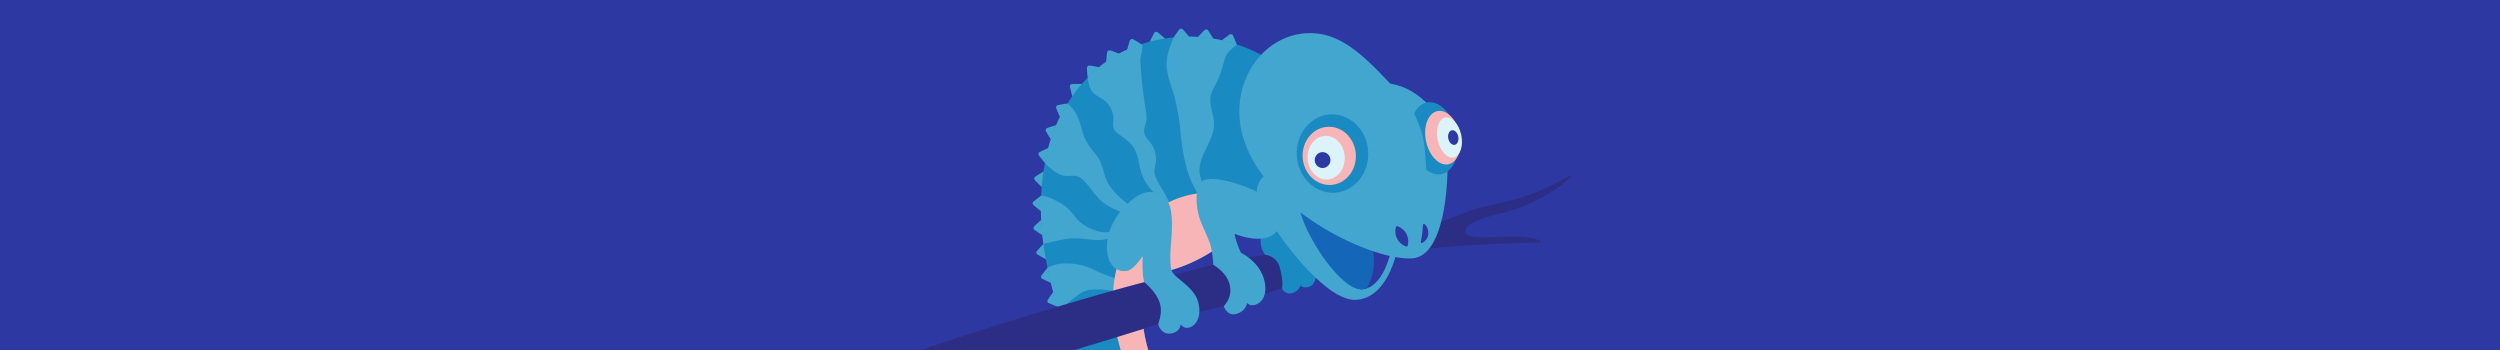 <svg xmlns="http://www.w3.org/2000/svg" viewBox="0 0 2500 350"><title>Artboard 1 copy 124</title><g id="Background"><rect width="2500" height="350" style="fill:#2e38a3"/></g><g id="Layer_4" data-name="Layer 4"><path d="M1233,35.5c1.1,2.45,2.15,4.86,3.12,7.3s1.84,5,2.67,7.39a2.19,2.19,0,0,1-2.71,2.79l-2.22-.76-1.11-.38-1.13-.33-4.5-1.32-1.12-.33-1.15-.27-2.28-.55-2.28-.54-1.14-.28L1218,48a2.17,2.17,0,0,1-.91-3.76c1-.85,2-1.7,3-2.54s2-1.62,3.07-2.43q3.12-2.4,6.42-4.74A2.34,2.34,0,0,1,1233,35.5Z" style="fill:#42a6cf"/><path d="M1208.15,30.44q2.2,3.39,4.22,6.76l1,1.68,1,1.73c.63,1.15,1.25,2.31,1.84,3.46a2.16,2.16,0,0,1-2.23,3.16c-1.53-.32-3.08-.52-4.63-.73s-3.1-.44-4.65-.62l-4.67-.41c-.78-.06-1.56-.15-2.34-.2l-2.34-.08a2.19,2.19,0,0,1-1.49-3.59c1.67-2,3.41-4,5.21-5.89s3.65-3.77,5.58-5.65A2.33,2.33,0,0,1,1208.15,30.44Z" style="fill:#42a6cf"/><path d="M1182.81,29.36c1.81,2,3.55,4,5.23,6,.83,1,1.66,2,2.46,3s1.6,2.09,2.37,3.13a2.16,2.16,0,0,1-1.71,3.47,148.2,148.2,0,0,0-18.72.94,2.19,2.19,0,0,1-2-3.32q2-3.3,4.22-6.63c1.47-2.19,3-4.29,4.62-6.44A2.37,2.37,0,0,1,1182.81,29.36Z" style="fill:#42a6cf"/><path d="M1157.62,32.3c2.09,1.65,4.14,3.43,6.11,5.15l2.91,2.61,1.42,1.32,1.4,1.38a2.16,2.16,0,0,1-1.14,3.69l-4.63.77-2.31.39-2.3.5-4.59,1c-1.52.35-3,.81-4.5,1.21a2.21,2.21,0,0,1-2.54-3q1.46-3.57,3.12-7.2c.55-1.23,1.13-2.4,1.73-3.57s1.21-2.35,1.83-3.53A2.39,2.39,0,0,1,1157.62,32.3Z" style="fill:#42a6cf"/><path d="M1133.15,39.25l1.74,1,1.74,1c1.15.68,2.29,1.37,3.41,2.07s2.21,1.4,3.3,2.11,2.14,1.41,3.21,2.2a2.18,2.18,0,0,1-.52,3.84l-4.42,1.49c-.73.26-1.48.48-2.2.77l-2.15.87-4.32,1.74-4.21,2a2.21,2.21,0,0,1-3-2.47,134.28,134.28,0,0,1,4.1-15.23A2.41,2.41,0,0,1,1133.15,39.25Z" style="fill:#42a6cf"/><path d="M1110.2,50.43c1.28.42,2.51.81,3.77,1.29s2.5,1,3.73,1.44c2.46,1,4.84,2,7.16,3.07a2.21,2.21,0,0,1,.19,3.9L1121,62.36l-1,.55-1,.62-2,1.23L1115,66c-.66.41-1.33.81-2,1.27L1109.28,70a2.23,2.23,0,0,1-3.43-1.91c.09-2.54.23-5.14.43-7.78.1-1.32.22-2.65.35-4s.33-2.61.52-3.93A2.41,2.41,0,0,1,1110.2,50.43Z" style="fill:#42a6cf"/><path d="M1089.65,65.56c1.32.18,2.63.37,3.93.58s2.63.49,3.92.74q3.9.81,7.61,1.74a2.22,2.22,0,0,1,.89,3.81l-3.64,2.9c-1.17,1-2.31,2.07-3.47,3.1-2.37,2-4.48,4.3-6.69,6.48a2.16,2.16,0,0,1-2.18.51,2.22,2.22,0,0,1-1.51-1.76c-.41-2.57-.69-5.1-1-7.74s-.52-5.34-.58-8A2.4,2.4,0,0,1,1089.65,65.56Z" style="fill:#42a6cf"/><path d="M1072.11,84c1.34,0,2.67-.08,4-.09l2,0,2,0q4,.12,7.83.4a2.2,2.2,0,0,1,1.53,3.58c-1,1.17-2.08,2.31-3.09,3.5l-2.9,3.66L1082,96.94c-.47.63-.9,1.27-1.36,1.91l-2.71,3.82a2.12,2.12,0,0,1-2.05.87,2.18,2.18,0,0,1-1.78-1.48c-.85-2.48-1.54-4.92-2.25-7.47-.35-1.27-.69-2.56-1-3.85s-.65-2.62-.91-3.9A2.39,2.39,0,0,1,1072.11,84Z" style="fill:#42a6cf"/><path d="M1058,105.09a149.22,149.22,0,0,1,15.61-2.23,2.2,2.2,0,0,1,2.1,3.29c-.82,1.33-1.68,2.64-2.49,4l-2.28,4.11c-1.6,2.69-2.88,5.57-4.29,8.37a2.21,2.21,0,0,1-3.92,0c-1.15-2.29-2.26-4.64-3.35-7s-2.2-4.88-3.12-7.34A2.37,2.37,0,0,1,1058,105.09Z" style="fill:#42a6cf"/><path d="M1047.2,128c1.25-.44,2.5-.87,3.74-1.28l3.83-1.16c2.53-.74,5-1.43,7.54-2.07a2.2,2.2,0,0,1,2.57,2.94l-1.86,4.34c-.63,1.44-1.12,2.94-1.69,4.41s-1.11,3-1.63,4.44l-1.44,4.51a2.2,2.2,0,0,1-3.87.53q-2.19-3.19-4.33-6.53c-.71-1.12-1.45-2.25-2.11-3.38l-2-3.43A2.35,2.35,0,0,1,1047.2,128Z" style="fill:#42a6cf"/><path d="M1039.69,152c4.86-2.35,9.6-4.53,14.42-6.46a2.18,2.18,0,0,1,2.92,2.57l-1.22,4.58c-.4,1.54-.85,3.05-1.16,4.61l-1,4.65-.5,2.32c-.16.78-.27,1.57-.41,2.35a2.17,2.17,0,0,1-3.75,1l-2.6-2.95c-.87-1-1.73-2-2.54-3-1.64-2-3.28-4.09-4.9-6.21A2.32,2.32,0,0,1,1039.69,152Z" style="fill:#42a6cf"/><path d="M1035.29,176.64q3.35-2.16,6.68-4.2c2.27-1.35,4.58-2.64,6.85-3.9a2.17,2.17,0,0,1,3.2,2.21c-1,6.27-1.73,12.6-2.19,19a2.2,2.2,0,0,1-3.66,1.41c-3.78-3.49-7.63-7.15-11.32-11A2.32,2.32,0,0,1,1035.29,176.64Z" style="fill:#42a6cf"/><path d="M1033.49,201.54q6.3-5,12.6-9.47a2.21,2.21,0,0,1,3.46,1.86l-.19,4.79c0,1.6-.17,3.19-.13,4.79,0,3.2,0,6.4,0,9.6a2.16,2.16,0,0,1-3.46,1.76l-3.15-2.37c-1-.8-2-1.61-3.07-2.43-2-1.63-4.07-3.31-6.11-5A2.29,2.29,0,0,1,1033.49,201.54Z" style="fill:#42a6cf"/><path d="M1034.17,226.41c3.73-3.66,7.77-7.2,11.68-10.59a2.19,2.19,0,0,1,3.6,1.53l.19,4.81c.1,1.6.25,3.2.37,4.8.26,3.2.46,6.4.89,9.59a2.17,2.17,0,0,1-3.31,2q-3.31-2.07-6.65-4.24c-2.19-1.45-4.33-2.94-6.5-4.47A2.29,2.29,0,0,1,1034.17,226.41Z" style="fill:#42a6cf"/><path d="M1036.93,251.06q2.64-3,5.29-5.84t5.48-5.67a2.17,2.17,0,0,1,3.7,1.23c.32,3.2.88,6.37,1.36,9.55l.74,4.78.91,4.75a2.17,2.17,0,0,1-3.15,2.3c-4.59-2.43-9.31-5-13.79-7.65A2.29,2.29,0,0,1,1036.93,251.06Z" style="fill:#42a6cf"/><path d="M1041.56,275.37q2.42-3.14,4.85-6.2c1.62-2,3.35-4.08,5-6.07a2.16,2.16,0,0,1,3.77.95l.46,2.37.54,2.36,1.08,4.73c.36,1.57.69,3.15,1.08,4.72l1.23,4.7a2.17,2.17,0,0,1-3,2.51q-3.57-1.59-7.17-3.25l-3.58-1.69-3.53-1.74A2.27,2.27,0,0,1,1041.56,275.37Z" style="fill:#42a6cf"/><path d="M1047.77,299.78c3-4.39,5.92-8.65,9.08-12.88a2.16,2.16,0,0,1,3.83.71c1.73,6.23,3.53,12.45,5.57,18.59a2.19,2.19,0,0,1-2.84,2.7c-4.86-1.83-9.8-3.74-14.67-5.79A2.26,2.26,0,0,1,1047.77,299.78Z" style="fill:#42a6cf"/><path d="M1055.45,322.7c2.72-4.57,5.41-9,8.25-13.42a2.17,2.17,0,0,1,3.87.46l3.24,9.14c1.14,3,2.33,6,3.49,9a2.18,2.18,0,0,1-2.66,2.87c-5-1.49-10-3.11-15-4.82A2.25,2.25,0,0,1,1055.45,322.7Z" style="fill:#42a6cf"/><path d="M1165,271.71A154.25,154.25,0,0,0,1269.14,59.43,153.66,153.66,0,0,0,1152,41.19c-82.66,20.28-132.86,111.68-101.75,238.52a371.63,371.63,0,0,0,24.63,70.17l73.39.11q-.9-3.09-1.66-6.2a147.53,147.53,0,0,1-.8-68.62A154.89,154.89,0,0,0,1165,271.71Z" style="fill:#1a8ac2"/><path d="M1173.18,92.32c3,9.14,6.7,30.1,7,35.74,1,17.3,4.9,35.72,7.79,44.54,4,12.21,15.59,33.93,20.5,32.71,1.68-.42,6.9-6.34,3.25-9.61a39.73,39.73,0,0,1-11.87-21.07,25.35,25.35,0,0,1,.38-10.75c1.53-7,5-13.35,8.09-19.8s5.83-13.32,5.71-20.47c-.15-9.32-5.18-18.45-3.34-27.59.74-3.67,2.55-7,4.3-10.34,6.24-11.83,7-17.85,10-27.38,2.3-7.28,9-10.58,11.74-13.88-19.65-6.78-42.77-9.07-63.06-7-4.63,10.68-7,18.75-7.09,27.09S1170.43,84,1173.18,92.32Z" style="fill:#42a6cf"/><path d="M1105.87,101.62c-3.51-3.55-10.71-5.79-13.61-9.86s-4-9.12-4.54-14.16c13-13.73,32.47-27.21,53.74-33.4,2.65,2.93-1.31,12.51-1.14,15.82q.59,11.61,1.81,23.18,1.35,13,3.5,25.81c.6,3.66,1.26,7.39.75,11.06-.62,4.46-2.93,8.84-2,13.23.85,3.82,4,6.63,6.33,9.76a27,27,0,0,1,5.09,19.47c-.47,3.58-1.67,7.14-1.2,10.71,1.12,8.41,14.45,23.65,14.88,32.12-4.77,2.22-13.76-10.93-17.39-14.73a47.68,47.68,0,0,1-11.2-19.35c-2.35-7.95-2.7-16.7-7.16-23.68-3.78-5.92-10-9.74-15.58-14a13.36,13.36,0,0,1-3.94-4.09c-1.53-2.87-1.2-5.77-.85-9.61C1114.05,112.61,1109.38,105.18,1105.87,101.62Z" style="fill:#42a6cf"/><path d="M1084.27,181.06c9,9.55,12.94,18.87,24.47,25.16,5.18,2.82,11.14,6,17,6.72,3.37.41,5.84-.72,5.93-3.68,0-1.51-4.66-5.85-7.11-7.87-6.87-5.67-13.44-12-17.45-20.13-3.7-7.43-4.48-16.94-9.1-23.84-3.62-5.39-12-13.22-15.27-24.75-2.11-7.45-5.08-21.82-15.3-29.1-10.45,16.27-19.66,40-22.51,59.41a63.79,63.79,0,0,0,11.07,9.41C1069,180.66,1074.18,170.39,1084.27,181.06Z" style="fill:#42a6cf"/><path d="M1097.69,240.05c6.26,0,12.81-1.3,17.62-5.31.87-.73,1.75-1.82,1.38-2.9-.57-1.65-3-1.17-4.65-.6-6.75,2.33-14.25.49-20.77-2.41A42,42,0,0,1,1077.9,220c-2.65-2.74-4.77-6-7.31-8.81a39,39,0,0,0-10.83-8.48c-5.71-3-12.15-6.87-18.65-7a268.23,268.23,0,0,0,2.31,48.25c11.78-2.73,23.53-6.32,35.56-5.54C1085.23,238.82,1091.42,240,1097.69,240.05Z" style="fill:#42a6cf"/><path d="M1092.91,269.32c-11.73-5.89-32.49-9-45.41-1.51,2.88,14.81,7.64,32.6,11.6,42.8,11-9.11,18.61-16.75,25.81-19.51s23.43-1.7,30.79.59c6.59,2.05,12.94,6.6,19.7,5.24a17.13,17.13,0,0,0,7.39-3.88c.36-3.63.84-7.34,1.46-10.86-5.66.62-14.86-.75-22.19-2.15S1100.16,273,1092.91,269.32Z" style="fill:#42a6cf"/><path d="M1146.56,343.79a147.53,147.53,0,0,1-.8-68.62l.14,0a154.13,154.13,0,0,0,113.42-72,104.75,104.75,0,0,0-71.58-7.82c-46,11.28-90.29,60.88-69.55,145.41.78,3.18,1.62,6.26,2.51,9.22l27.52,0Q1147.32,346.9,1146.56,343.79Z" style="fill:#f8b5b7"/><path d="M1465.64,232.58c-2.87-11.69,32.54-18.12,45.27-21.83,14.22-4.15,43.16-17.18,59.84-33.78a.87.87,0,0,0-1-1.36c-43.39,24.77-64.46,25.28-86.89,31.31-18.67,5-22,8-43.06,15.05-11.63,3.87-22.73,4-50.56,10.83-52.87,13-130.12,20.77-175.94,32-16.23,4-30.87,8-69,17.38-23.86,5.86-134.58,37.39-223.2,67.81l153.8-.06c33.79-10.27,66.75-20.32,85.55-26.53,22.45-7.42,30.42-9.26,64.23-17.55,17.9-4.39,113.35-36.44,181.92-53.26,25.51-6.27,75-8.48,133.34-10.07a.87.87,0,0,0,.4-1.63C1522.1,230.74,1468.25,243.23,1465.64,232.58Z" style="fill:#2c2e85"/><path d="M1260.85,231.19s-1,9.71.49,15.84a23.38,23.38,0,0,0,3.85,7.74s11.71.76,14.89,13.72,2.25,17.49,1.86,19.92c1,2.43,4.79,6,9.51,4.89,6.18-1.52,8.53-6,9-7.94,0,0,2.16,3,7.58,1.69s11.35-7.28,6.41-27.42c-3.39-13.83-11.68-17.36-16.09-18.7s-9.64-7.47-12.3-18.33S1260.85,231.19,1260.85,231.19Z" style="fill:#1a8ac2"/><path d="M1171.43,269.9c-3.83-15.6,3.69-42.38-1.15-62.11a20.74,20.74,0,0,0-25.08-15.2c-14.45,3.54-44.81,32.78-37,64.73,2.32,9.43,10.36,15.57,19.79,13.26,4.27-1.05,9.91-7.52,14.69-14.47-.42,9.09-.26,18.71,1.55,26.08,0,0,12.92,9.85,16,22.48,1.79,7.31-.51,14.84-2,19.46,1.17,4.77,5.59,11.17,14,9.1,5.24-1.29,7.68-4.28,8.57-8.93a7.28,7.28,0,0,0,8.4,3.19c7.27-1.78,12.42-11.45,9.2-24.57C1194.24,285.83,1173.49,278.32,1171.43,269.9Z" style="fill:#42a6cf"/><path d="M1205.12,179.79c-8.79,2.16-10.53,18.6-6.4,35.44,2.13,8.67,10,22.74,12.11,31.16a107.17,107.17,0,0,1,2.42,18.42s13.36,7.37,16.33,19.51-3.46,19-5.69,21.72c.83,3.41,4.85,9.72,11.9,8,10.57-2.59,11.21-11.15,11.21-11.15a7.32,7.32,0,0,0,7.35,2.14c7.5-1.84,13.59-9.9,9.94-24.76-4.61-18.82-23.25-27.37-23.25-27.37a82.35,82.35,0,0,1-6.54-19.14s17.6,7.5,31.39,4.12a21.09,21.09,0,0,0,15.46-25.51C1277.51,196.69,1225.3,174.84,1205.12,179.79Z" style="fill:#42a6cf"/><path d="M1272.81,172.6c-10,.57-16.55,10.66-16,20.83.9,16.09,63.53,108.41,99.08,106.41,32.45-1.82,40.86-48.79,40.86-48.79S1282.86,172,1272.81,172.6Z" style="fill:#42a6cf"/><path d="M1311.59,213.23l79.31,37.87s-7.31,37-29.07,38.21C1345.77,290.22,1314.06,236.65,1311.59,213.23Z" style="fill:#2e38a3"/><path d="M1370.3,241.26l-70.59-33.8c2.46,23.42,40.35,83.08,62.12,81.85a19.3,19.3,0,0,0,5.1-1,55.69,55.69,0,0,0,3.37-47.06Z" style="fill:#1466b8"/><path d="M1447.18,147.88c-1.74-31-27-59.64-57-64.26-29.27-31.36-52.29-52.17-83.71-50.41-39.44,2.21-69.42,39.46-67,83.19,4.74,84.52,128.38,144.46,172.54,142C1443.12,256.64,1449.51,189.4,1447.18,147.88Z" style="fill:#42a6cf"/><path d="M1422.92,225c-.28,4.56-.86,11.61-2.16,16.63a1.08,1.08,0,0,0,1.54,1.25,11.09,11.09,0,0,0,6-10.61c-.19-3.34-1.48-6.36-3.68-8.05A1.08,1.08,0,0,0,1422.92,225Z" style="fill:#2e38a3"/><path d="M1397.45,226.19a1.1,1.1,0,0,0-1.47.77,16,16,0,0,0,10.18,19.51,1.09,1.09,0,0,0,1.46-.76,16,16,0,0,0-10.17-19.52Z" style="fill:#2e38a3"/><ellipse cx="1332.5" cy="153.5" rx="35.76" ry="39.22" transform="translate(-6.51 74.92) rotate(-3.21)" style="fill:#1a8ac2"/><ellipse cx="1329.25" cy="155.79" rx="26.64" ry="29.11" transform="translate(-6.64 74.75) rotate(-3.21)" style="fill:#f8b5b7"/><ellipse cx="1326.17" cy="157.6" rx="18.57" ry="21.86" transform="translate(-6.75 74.58) rotate(-3.21)" style="fill:#dcf3f9"/><ellipse cx="1322.6" cy="160" rx="7.85" ry="7.95" transform="translate(-6.89 74.38) rotate(-3.21)" style="fill:#2e38a3"/><ellipse cx="1434.17" cy="138.35" rx="23.18" ry="36.58" transform="translate(1.74 293.67) rotate(-11.7)" style="fill:#1a8ac2"/><ellipse cx="1442.93" cy="137.77" rx="17.26" ry="27.14" transform="translate(2.01 295.13) rotate(-11.69)" style="fill:#f8b5b7"/><ellipse cx="1449.48" cy="137.58" rx="12.03" ry="20.39" transform="translate(2.77 301.74) rotate(-11.9)" style="fill:#dcf3f9"/><ellipse cx="1453.28" cy="137.48" rx="5.09" ry="7.42" transform="translate(1.45 289.53) rotate(-11.38)" style="fill:#2e38a3"/><path d="M1431.35,192c-8.38-19.5-3.07-39.8-10.45-61.85-16.41-49.11-46-51.93-46-51.93Z" style="fill:#42a6cf"/></g></svg>